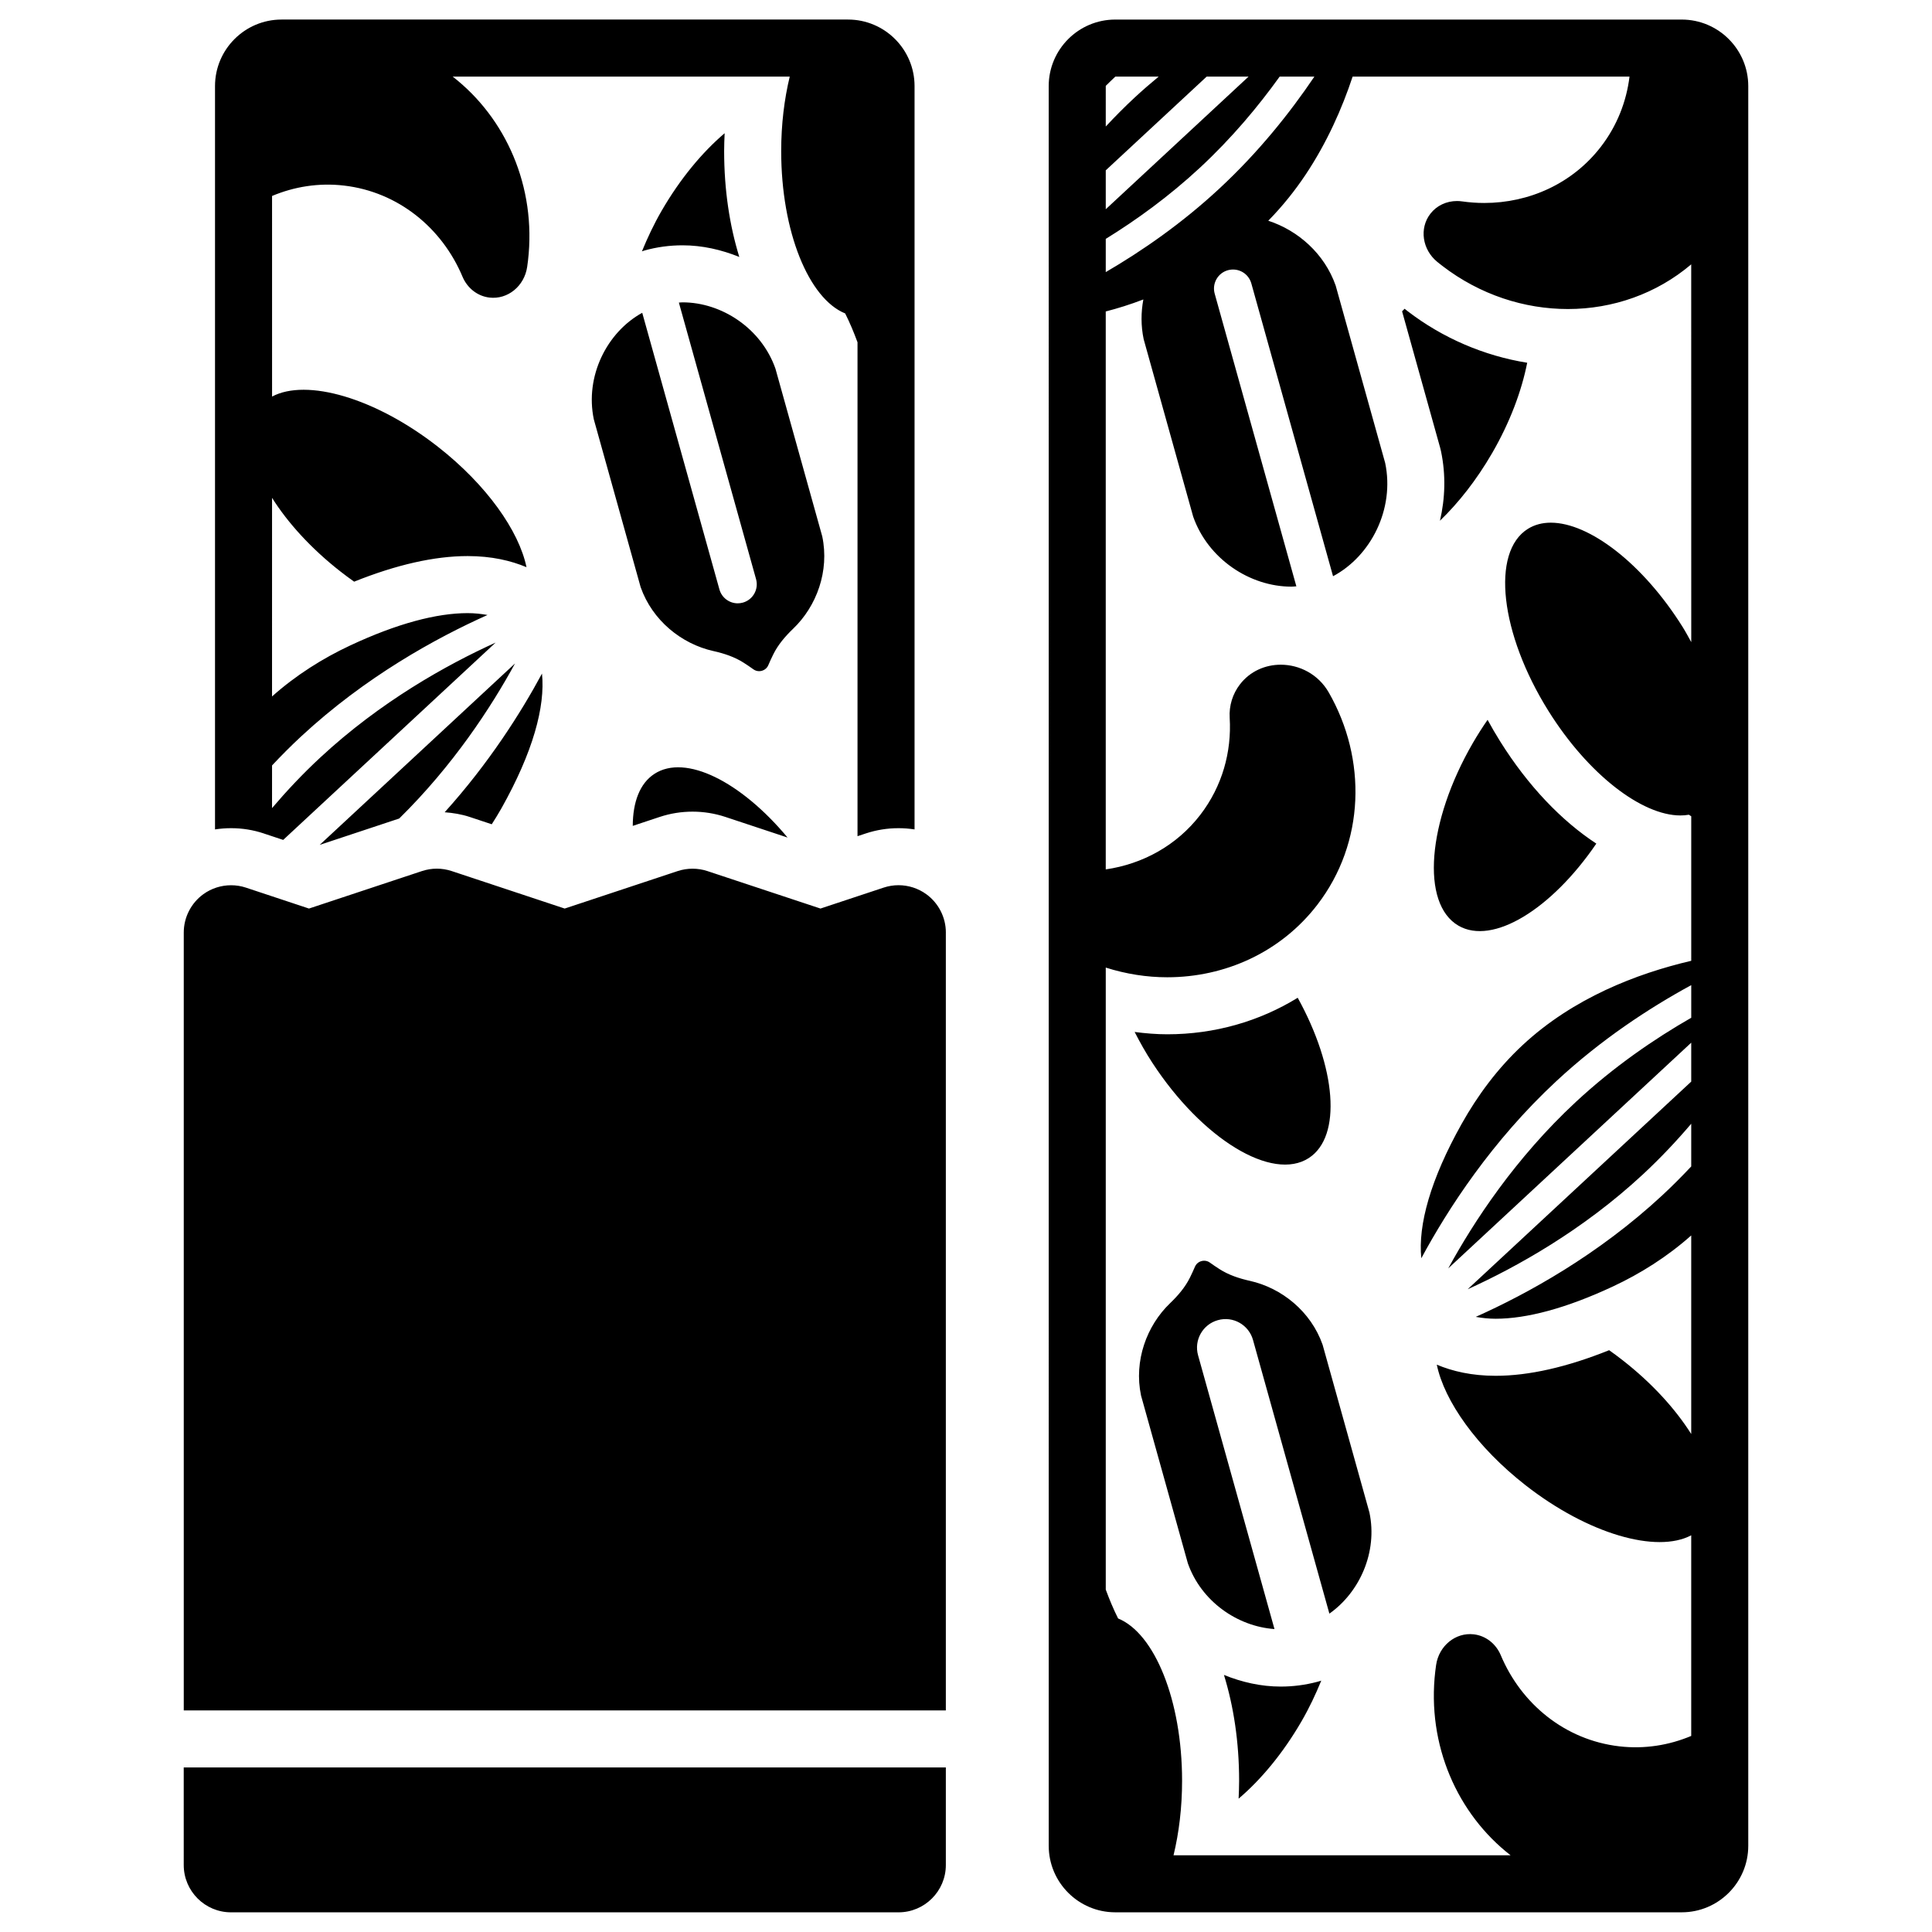 <?xml version="1.0" encoding="UTF-8"?>
<!-- Uploaded to: ICON Repo, www.iconrepo.com, Generator: ICON Repo Mixer Tools -->
<svg fill="#000000" width="800px" height="800px" version="1.1" viewBox="144 144 512 512" xmlns="http://www.w3.org/2000/svg">
 <path d="m517.02 226.45c9.316 7.156 20.293 11.848 31.703 13.684-1.473 7.441-4.531 15.723-9.293 23.945-4.117 7.106-8.906 13.18-13.828 17.922 1.383-5.914 1.586-12.172 0.285-18.387-0.066-0.324-0.145-0.645-0.234-0.965l-10.086-36.141c0.223-0.227 0.441-0.461 0.664-0.684 0.262 0.207 0.516 0.414 0.789 0.625zm21.203 108.31c-1.344 1.945-2.648 3.981-3.887 6.117-12.137 20.945-13.848 42.637-3.824 48.441 9.078 5.258 24.656-4.34 36.531-21.754-9.18-6.012-18.082-15.258-25.484-27.09-1.195-1.906-2.301-3.812-3.336-5.715zm-45.18 254.95c-3.117 0.828-6.359 1.25-9.641 1.25-5.227 0-10.293-1.16-15.043-3.086 2.555 8.273 4.019 17.738 4.019 28.059 0 1.605-0.066 3.168-0.133 4.731 5.902-5.012 11.762-12.027 16.668-20.496 2.09-3.606 3.777-7.219 5.238-10.785-0.082 0.023-0.16 0.062-0.246 0.086-0.281 0.09-0.57 0.172-0.863 0.242zm-2.164-138.84c8.793-5.738 7.234-23.992-2.973-42.453-10.156 6.25-22.027 9.68-34.574 9.68-2.894 0-5.773-0.246-8.641-0.617 1.391 2.711 2.906 5.434 4.672 8.137 13.227 20.281 31.816 31.586 41.516 25.254zm3.629 49.508c-3.102-8.828-10.832-15.055-19.281-16.941-2.836-0.633-5.602-1.547-8.004-3.082-0.902-0.574-1.777-1.168-2.625-1.777-0.449-0.32-0.969-0.473-1.484-0.473-1.012 0-2.008 0.574-2.43 1.566-0.41 0.961-0.855 1.926-1.328 2.887-1.262 2.555-3.152 4.769-5.25 6.781-6.254 5.988-9.641 15.316-7.723 24.477l12.41 44.473c3.547 10.098 13.148 16.738 22.957 17.426l-20.25-72.551c-1.121-4.019 1.227-8.188 5.246-9.309 4.004-1.141 8.188 1.219 9.312 5.246l20.242 72.527c8.031-5.672 12.812-16.301 10.621-26.77zm112.8-333.56v466.33c0 9.723-7.91 17.633-17.633 17.633h-150.12c-9.723 0-17.633-7.91-17.633-17.633l-0.004-466.33c0-9.723 7.91-17.633 17.633-17.633h150.12c9.723 0 17.637 7.91 17.637 17.633zm-170.27 10.707c2.422-2.598 4.973-5.176 7.684-7.695 2.09-1.941 4.211-3.766 6.344-5.531h-11.488c-0.867 0.805-1.684 1.621-2.523 2.438 0 0.027-0.016 0.055-0.016 0.082zm0 21.926 37.848-35.152h-11.102l-26.746 24.84zm0 16.66c9.68-5.644 20.176-12.91 30.109-22.137 10.395-9.652 18.707-20.082 25.18-29.672h-9.203c-5.711 7.957-12.699 16.316-21.121 24.137-8.199 7.617-16.805 13.832-24.965 18.867zm155.15-2.055c-9.16 7.781-20.762 11.84-32.672 11.84-11.512 0-23.273-3.742-33.297-11.445-0.449-0.348-0.895-0.699-1.332-1.055-3.965-3.242-4.812-8.863-1.836-12.734 1.672-2.176 4.277-3.387 7.055-3.387 0.453 0 0.91 0.031 1.371 0.098 1.957 0.277 3.918 0.418 5.871 0.418 11.859 0 23.379-5.109 30.938-14.949 4.273-5.562 6.746-11.961 7.551-18.539l-73.375-0.004c-2.812 8.477-6.797 17.48-12.434 25.945-2.856 4.285-6.152 8.406-9.922 12.254 7.918 2.582 14.895 8.738 17.859 17.18l13.121 47.02c2.551 12.172-3.758 24.645-13.816 30.008l-21.656-77.594c-0.75-2.68-3.504-4.242-6.211-3.5-2.68 0.746-4.246 3.527-3.5 6.211l21.645 77.559c-0.441 0.023-0.883 0.086-1.324 0.086-10.961 0-22.066-7.289-26.023-18.566l-13.121-47.02c-0.742-3.543-0.719-7.109-0.082-10.52-3.496 1.34-6.805 2.371-9.965 3.18v147.86c9.707-1.41 18.766-6.273 25.066-14.473 5.816-7.57 8.324-16.68 7.781-25.699-0.195-3.215 0.781-6.34 2.703-8.844 2.703-3.519 6.742-5.231 10.828-5.231 4.941 0 9.945 2.508 12.727 7.359 10.105 17.641 9.629 39.777-3.023 56.246-9.723 12.652-24.531 19.227-39.785 19.227-5.445 0-10.945-0.867-16.293-2.566v164.84c0.969 2.629 2.043 5.199 3.269 7.648 9.66 3.918 16.957 21.684 16.957 43.023 0 7.109-0.828 13.801-2.266 19.738h89.32c-14.039-10.891-22.238-29.148-19.957-48.75 0.066-0.566 0.141-1.125 0.223-1.684 0.746-5.07 5.137-8.684 9.988-8.121 3.172 0.371 5.871 2.492 7.152 5.547 5.414 12.891 17.023 22.461 31.387 24.133 6.699 0.781 13.199-0.281 19.078-2.754v-53.172c-9.16 4.867-27.352-0.32-43.945-13.297-12.902-10.09-21.48-22.27-23.48-31.918 4.188 1.75 9.27 2.949 15.602 2.949 8.805 0 18.906-2.305 30.07-6.785 1.223 0.863 2.441 1.766 3.652 2.715 7.773 6.078 13.953 12.914 18.102 19.5v-52.629c-6.394 5.684-13.48 10.121-20.715 13.508-12.465 5.836-22.949 8.57-31.109 8.57-1.902 0-3.633-0.203-5.277-0.496 13.578-6.074 32.352-16.352 49.461-32.242 2.688-2.496 5.219-5.051 7.641-7.625v-11.316c-3.852 4.531-8.098 9.051-12.789 13.41-16 14.859-33.523 24.59-46.461 30.457l59.25-55.031v-10.316l-64.387 59.805c6.809-12.473 17.805-29.234 33.797-44.09 10.102-9.383 20.809-16.707 30.594-22.32v-8.648c-11.191 6.094-23.859 14.402-35.738 25.434-17.102 15.887-28.734 33.852-35.797 46.949-0.902-8.793 2.426-20.891 10.738-35.695 4.164-7.418 9.453-14.609 16.16-20.84 13.371-12.418 30.121-18.898 44.637-22.293v-38.301c-0.211-0.133-0.414-0.281-0.629-0.41-0.727 0.129-1.477 0.191-2.25 0.191-10.199 0-24.426-10.855-34.945-27.664-12.844-20.52-15.293-42.141-5.473-48.285 1.777-1.109 3.832-1.641 6.082-1.641 10.199 0 24.43 10.859 34.953 27.672 0.828 1.324 1.523 2.656 2.266 3.984zm-272.82-14.25c-2.094 3.613-3.781 7.234-5.25 10.805 0.238-0.07 0.461-0.168 0.699-0.234 3.246-0.906 6.633-1.367 10.059-1.367h0.004c5.227 0 10.293 1.164 15.043 3.086-2.555-8.273-4.019-17.738-4.019-28.059 0-1.605 0.066-3.168 0.133-4.731-5.902 5.016-11.762 12.031-16.668 20.5zm-1.961 149.29c-3.859 2.519-5.699 7.469-5.719 13.77l7.156-2.375c2.801-0.926 5.723-1.395 8.688-1.395 2.969 0 5.894 0.469 8.699 1.398l16.484 5.465c-12.355-14.828-27.051-22.25-35.309-16.863zm-43.086 13.344c0.887-1.406 1.77-2.812 2.57-4.238 8.312-14.805 11.645-26.902 10.742-35.695-5.582 10.352-14.047 23.738-25.789 36.75 2.234 0.172 4.453 0.523 6.613 1.238zm-24.523-1.527c14.316-14.086 24.34-29.453 30.691-41.09l-51.766 48.082zm112.11-74.754-12.41-44.473c-3.746-10.668-14.25-17.562-24.617-17.562-0.324 0-0.648 0.051-0.973 0.062l20.457 73.301c0.746 2.68-0.82 5.461-3.5 6.211-0.457 0.125-0.91 0.188-1.359 0.188-2.203 0-4.231-1.457-4.852-3.684l-20.457-73.309c-9.367 5.144-15.223 16.816-12.832 28.227l12.41 44.473c3.102 8.828 10.832 15.059 19.281 16.941 2.836 0.633 5.602 1.547 8.004 3.082 0.902 0.574 1.777 1.168 2.625 1.777 0.449 0.32 0.969 0.473 1.484 0.473 1.012 0 2.008-0.574 2.43-1.566 0.41-0.961 0.855-1.926 1.328-2.887 1.262-2.555 3.152-4.769 5.25-6.781 6.262-5.984 9.652-15.312 7.731-24.473zm-147.98 78.727 5.121 1.699 56.297-52.293c-12.934 5.867-30.461 15.598-46.465 30.457-4.691 4.356-8.934 8.875-12.789 13.406l0.004-11.309c2.426-2.574 4.953-5.133 7.644-7.629 17.109-15.891 35.875-26.168 49.453-32.242-1.645-0.293-3.375-0.492-5.277-0.492-8.156 0-18.645 2.734-31.109 8.57-7.238 3.387-14.32 7.828-20.715 13.512l0.004-52.633c4.148 6.586 10.328 13.422 18.102 19.5 1.211 0.945 2.43 1.852 3.652 2.715 11.164-4.481 21.266-6.785 30.074-6.785h0.004c6.328 0 11.414 1.199 15.598 2.945-2.004-9.652-10.578-21.828-23.48-31.918-16.594-12.977-34.789-18.168-43.945-13.297l-0.004-53.16c5.879-2.469 12.375-3.535 19.078-2.754 14.363 1.672 25.973 11.246 31.387 24.133 1.281 3.051 3.981 5.176 7.152 5.547 4.852 0.566 9.242-3.051 9.988-8.121 0.082-0.559 0.156-1.121 0.223-1.684 2.281-19.605-5.922-37.863-19.961-48.754h89.324c-1.438 5.938-2.266 12.629-2.266 19.742 0 21.336 7.297 39.102 16.957 43.02 1.23 2.449 2.301 5.016 3.269 7.644v130.89l2.16-0.715c2.809-0.934 5.734-1.406 8.703-1.406 1.438 0 2.856 0.113 4.254 0.328v-196.99c0-9.723-7.91-17.633-17.633-17.633h-150.12c-9.723 0-17.633 7.91-17.633 17.633v196.99c1.395-0.215 2.816-0.328 4.25-0.328 2.961-0.004 5.887 0.469 8.695 1.402zm180.73 26.234v206.16h-201.96v-206.15c0-4.016 1.945-7.812 5.195-10.164 2.16-1.559 4.742-2.367 7.348-2.367 1.324 0 2.652 0.207 3.934 0.633l16.707 5.543 29.934-9.93c1.293-0.426 2.621-0.641 3.949-0.641 1.324 0 2.648 0.211 3.938 0.637l29.949 9.934 29.938-9.93c1.273-0.422 2.613-0.633 3.945-0.633 1.34 0 2.676 0.211 3.941 0.633l29.961 9.93 16.746-5.551c1.281-0.426 2.609-0.637 3.93-0.637 2.606 0 5.188 0.812 7.348 2.371 3.258 2.352 5.203 6.152 5.203 10.164zm-32.406-6.078c-0.004 0-0.008-0.004-0.012-0.004l0.008 0.004h0.004zm-169.56 253.21c0 6.91 5.621 12.535 12.531 12.535h176.9c6.91 0 12.535-5.625 12.535-12.535v-25.855h-201.97z"/>
</svg>